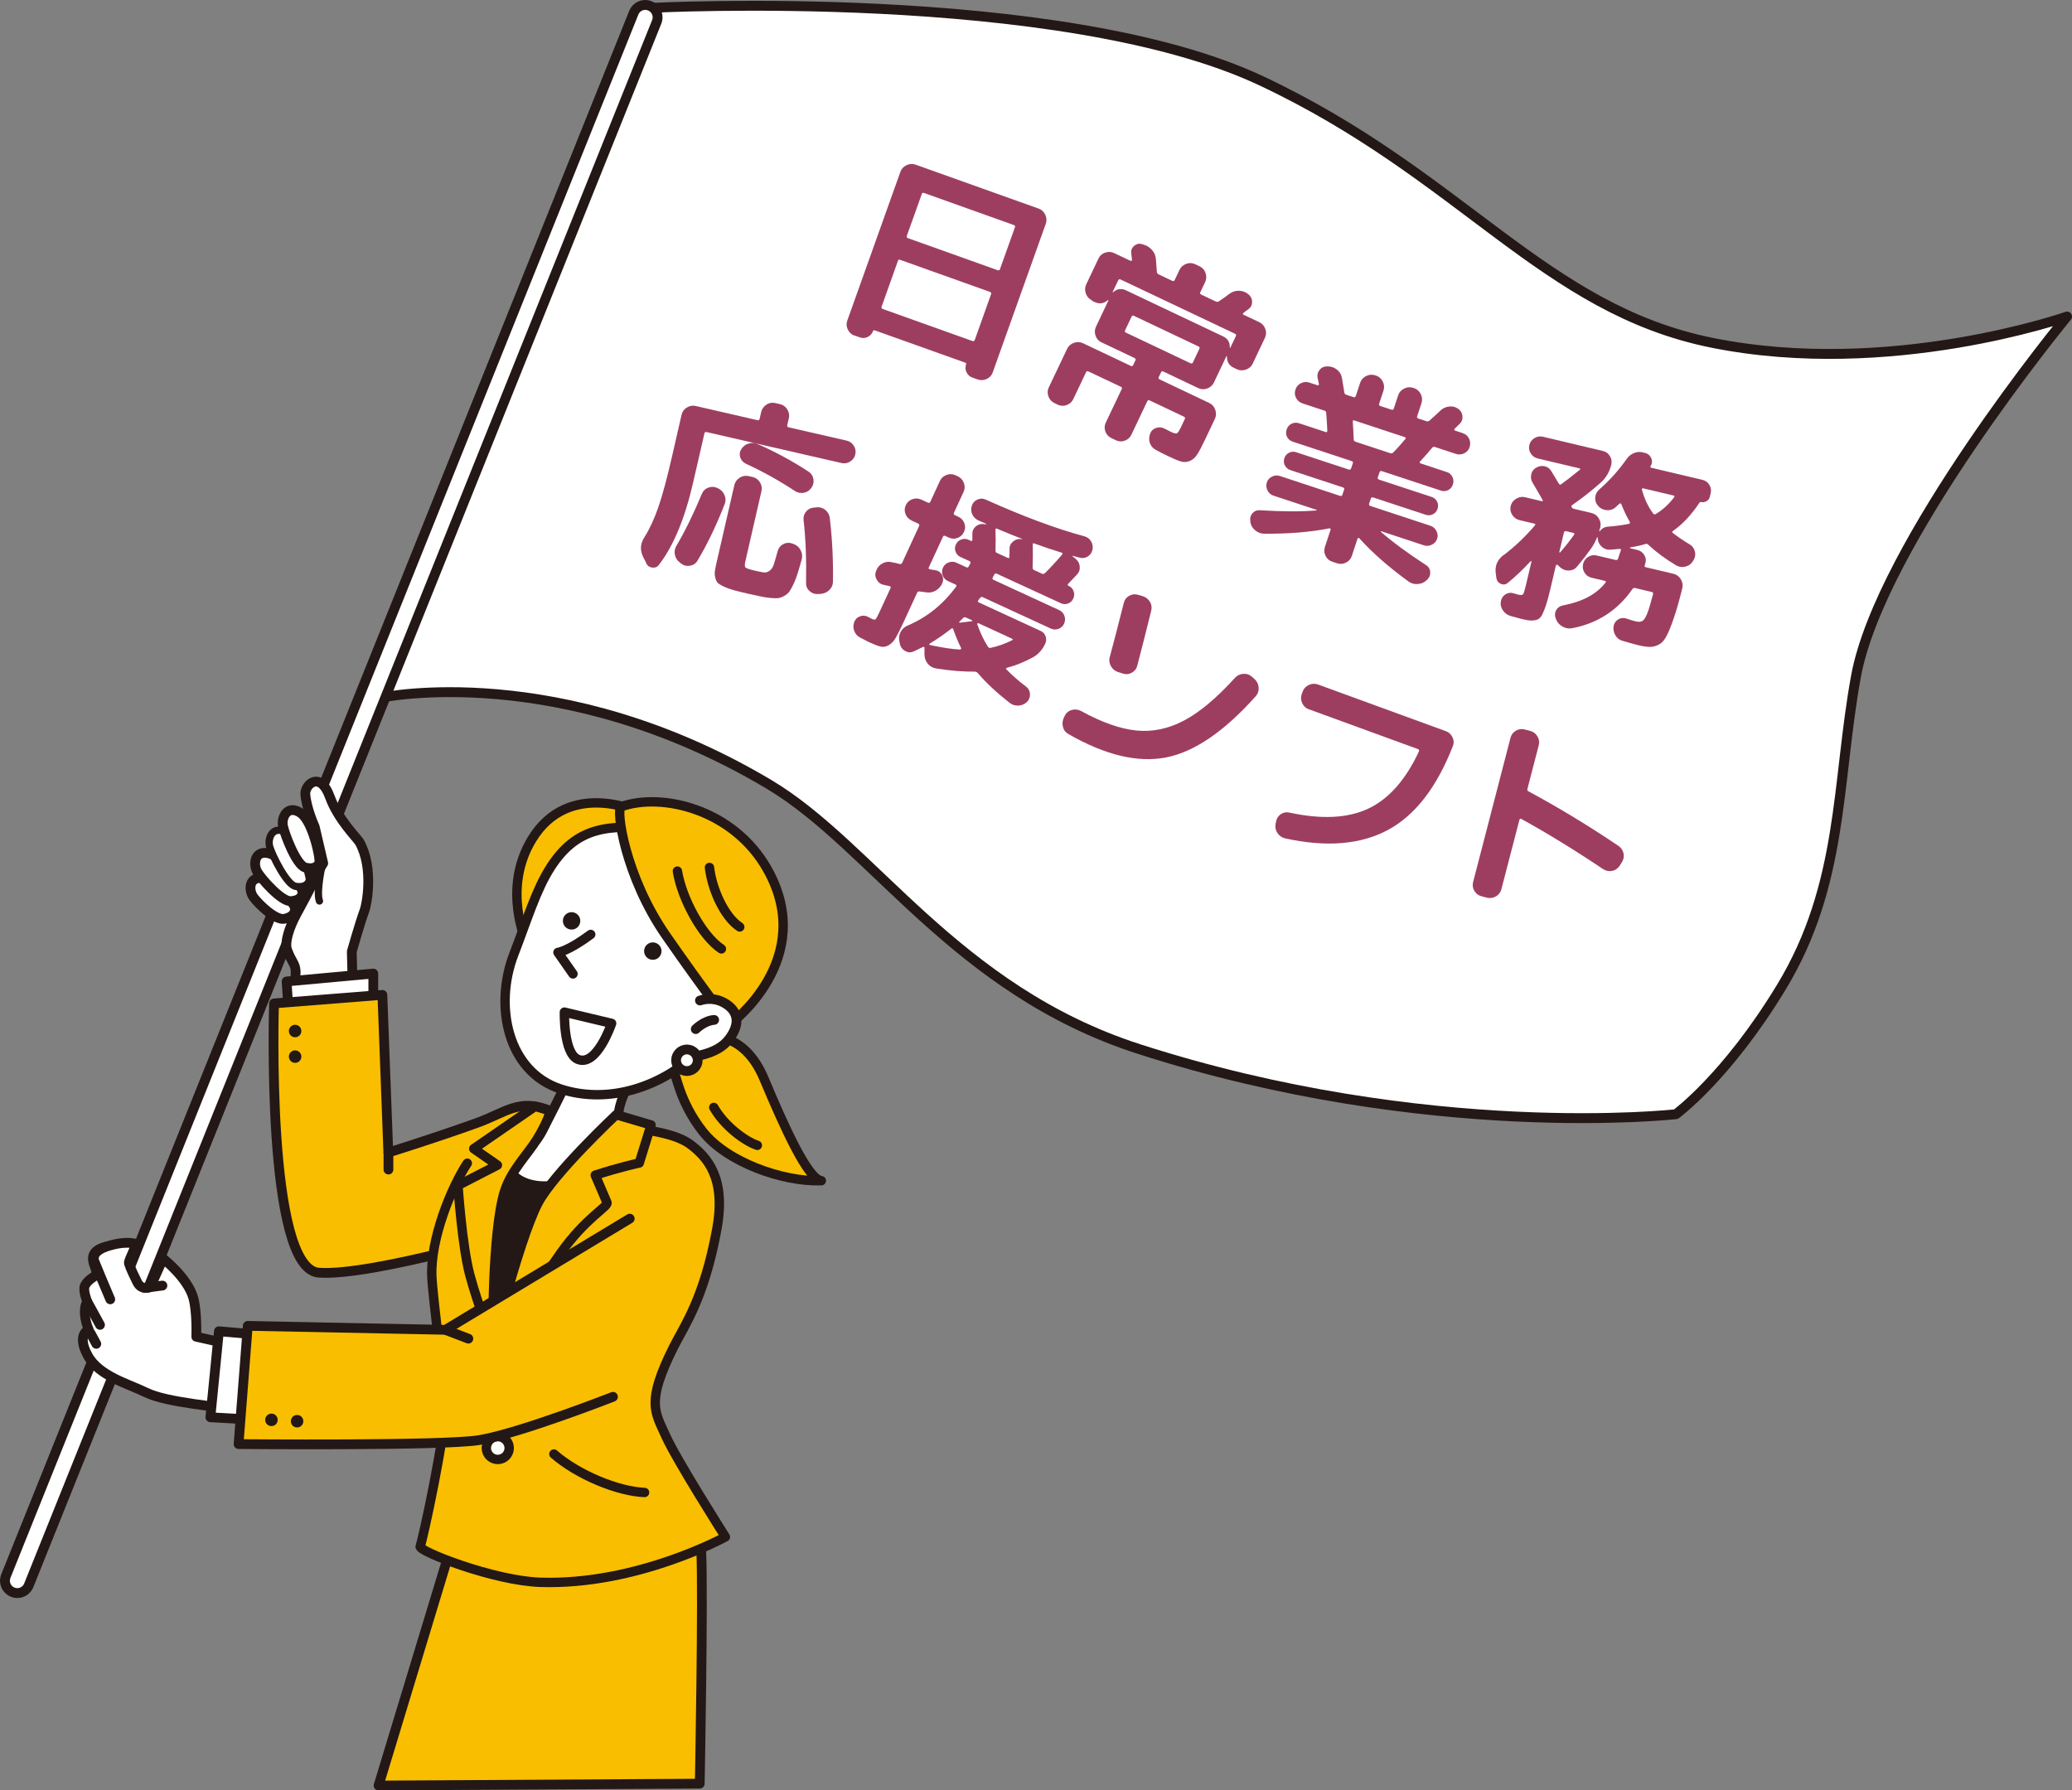<?xml version="1.0" encoding="UTF-8"?>
<svg id="b" data-name="レイヤー_2" xmlns="http://www.w3.org/2000/svg" width="335.25" height="289.72" viewBox="0 0 335.25 289.72">
  <rect x="0" y="0" width="335.25" height="289.72" fill="#808080" stroke="none"/>
  <g id="c" data-name="_レイヤー_1">
    <g>
      <g>
        <path d="M105.25,1.28s66.31-3.51,98.83,11.8c32.52,15.3,45.69,36.92,72.98,42.4,28.76,5.78,57.39-4.26,57.39-4.26,0,0-30.21,36.66-34.16,58.26-3.13,17.18-2.01,33.65-12.05,50.23-8.84,14.59-17.08,20.59-17.08,20.59,0,0-40.18,4.52-86.89-10.55-29.76-9.6-43.1-32.88-59.9-42.86-33.79-20.09-62.49-14.03-62.49-14.03L105.25,1.28Z" fill="#fff" stroke="#231815" stroke-linecap="round" stroke-linejoin="round" stroke-width="1.6"/>
        <g>
          <line x1="104.4" y1="2.8" x2="2.8" y2="255.79" fill="none" stroke="#231815" stroke-linecap="round" stroke-linejoin="round" stroke-width="5.59"/>
          <line x1="104.4" y1="2.8" x2="2.8" y2="255.79" fill="none" stroke="#fff" stroke-linecap="round" stroke-linejoin="round" stroke-width="2.4"/>
        </g>
        <path d="M57.19,165.04l-.27-11.05s1.22-4.36,2.07-6.7c.34-.93,1.5-6.79-.8-10.98-.35-.63-3.48-3.67-4.8-7.3-1.62-4.46-4.07-1.98-3.99-.55.13,2.25,1.52,5.33,1.52,5.33l1.38,5.9s-.61.89-1.54,2.87c-.78,1.69-2.2,4.26-2.79,5.36-1.19,2.19-1.95,4.6-1.51,5.79.74,2.02,1.32,2.17,1.38,3.49s-.97,9.11-.97,9.11l10.31-1.28h0Z" fill="#fff" stroke="#231815" stroke-linecap="round" stroke-linejoin="round" stroke-width="1.58"/>
        <path d="M48.99,138.56l1.71,2.71" fill="#fff" stroke="#231815" stroke-linecap="round" stroke-linejoin="round" stroke-width="1.18"/>
        <path d="M46.04,139.95c.6.43.99,2.66,3,3.02" fill="#fff" stroke="#231815" stroke-linecap="round" stroke-linejoin="round" stroke-width="1.18"/>
        <path d="M43.83,141.93s2.39,2.95,4.15,2.99" fill="#fff" stroke="#231815" stroke-linecap="round" stroke-linejoin="round" stroke-width="1.18"/>
        <path d="M50.22,134.98s1.5,3.01,1.6,3.61" fill="none" stroke="#231815" stroke-linecap="round" stroke-linejoin="round" stroke-width="1.18"/>
        <path d="M42.71,142.09c-2.53-.36-2.52,1.99-1.68,3.12s3.54,3.76,4.99,3.47c1.45-.29,1.77-1.09,1.71-1.71-.06-.62-2.67-4.53-5.02-4.87h0Z" fill="#fff" stroke="#231815" stroke-linecap="round" stroke-linejoin="round" stroke-width="1.58"/>
        <path d="M43.71,138.15c-2.44-.75-2.8,1.57-2.14,2.82.66,1.24,3.96,4.91,5.44,4.85s1.92-.81,1.95-1.43-2.99-5.53-5.25-6.24h0Z" fill="#fff" stroke="#231815" stroke-linecap="round" stroke-linejoin="round" stroke-width="1.58"/>
        <path d="M46.31,134.71c-2.23-1.24-3.06.97-2.67,2.32s2.74,6.16,4.2,6.4c1.46.24,2.05-.4,2.2-1s-1.65-6.57-3.73-7.72Z" fill="#fff" stroke="#231815" stroke-linecap="round" stroke-linejoin="round" stroke-width="1.18"/>
        <path d="M48.65,131.56c-2.12-1.43-3.14.69-2.87,2.07s2.18,6.38,3.61,6.75,2.07-.21,2.28-.8c.21-.58-1.06-6.7-3.03-8.02h0Z" fill="#fff" stroke="#231815" stroke-linecap="round" stroke-linejoin="round" stroke-width="1.58"/>
        <path d="M52.22,139.48s-1.12,4.84-.53,6.32" fill="#fff" stroke="#231815" stroke-linecap="round" stroke-linejoin="round" stroke-width="1.18"/>
        <polyline points="46.85 166 46.37 158.82 60.4 157.54 60.4 163.87" fill="#fff" stroke="#231815" stroke-linecap="round" stroke-linejoin="round" stroke-width="1.58"/>
        <path d="M85.68,198.93s-25.51,7.65-34.11,7.01c-8.61-.64-7.23-43.57-7.23-43.57l17.53-1.38.96,25.51s7.43-2.3,14.39-4.81c4.64-1.67,6.76-4.01,11.81-1.94" fill="#f9be00" stroke="#231815" stroke-linecap="round" stroke-linejoin="round" stroke-width="1.58"/>
        <path d="M113.46,250.9c.34,7.42-.24,37.73-.24,37.73l-51.97.3,11.64-38.37,40.57.34Z" fill="#f9be00" stroke="#231815" stroke-linecap="round" stroke-linejoin="round" stroke-width="1.58"/>
        <path d="M110.93,167.4c3.83,0,9.42-.61,12.7,7.19,3.28,7.81,7.09,16.25,9.26,16.47-6.2.22-15.26-2.98-19.18-7.95-3.91-4.97-4.33-9.59-4.82-10.04" fill="#f9be00" stroke="#231815" stroke-linecap="round" stroke-linejoin="round" stroke-width="1.52"/>
        <path d="M115.49,179.2c1.69,2.98,5.03,5.46,7.05,6.14" fill="#f9be00" stroke="#231815" stroke-linecap="round" stroke-linejoin="round" stroke-width="1.52"/>
        <path d="M88.68,180.31c2.4.19,13.36,2.26,13.36,2.26,0,0,6.72.44,9.59,2.57,2.87,2.13,5.85,5.53,4.36,13.71-2.06,11.34-5.31,15.73-7.01,19.13-4.5,9-2.98,10.52-1.28,14.35s9.67,16.37,9.67,16.37c0,0-14.24,7.85-29.92,7.35-7.63-.25-19.84-5.08-19.47-5.82.37-.74,4.34-19.08,4.12-23.42-.08-1.68-2.09-16.83-2.23-20.3-.24-6.02,3.14-14.36,5.74-18.28" fill="#f9be00" stroke="#231815" stroke-linecap="round" stroke-linejoin="round" stroke-width="1.52"/>
        <path d="M80.82,185.26s16.88,1.17,16.14.92-15.62,32.2-15.62,32.2c0,0-3.72-16.82-2.55-21.2,1.17-4.38,2.84-10.22,2.03-11.92Z" fill="#231815"/>
        <path d="M103.68,172.48s-5.43,6.9-3.01,10.62,1.49,1.7,1.49,1.7c0,0-3.45,6.95-13.82,7.12-6.5.11-7.18-5.22-7.18-5.22,0,0,4.03,1.24,6.63-3.78s5.7-11.49,5.7-11.49" fill="#fff" stroke="#231815" stroke-linecap="round" stroke-linejoin="round" stroke-width="1.52"/>
        <path d="M81.65,192.73c1.06-3.35,3.68-5.87,5.21-8.34,1.82-2.95,2.18-4.62,2.18-4.62l-2.45-.74-9.94,6.85,3.83,2.66-6.38,3.29s.66,9.79,1.91,14.45c1.49,5.53,3.72,10.84,3.72,10.84,0,0-.17-17.82,1.91-24.39h0Z" fill="#f9be00" stroke="#231815" stroke-linecap="round" stroke-linejoin="round" stroke-width="1.52"/>
        <path d="M103.49,131.43s-11.45-5.46-17.43,4.39c-4.87,8.02-.9,16.6-.9,16.6l18.33-20.99Z" fill="#f9be00" stroke="#231815" stroke-linecap="round" stroke-linejoin="round" stroke-width="1.52"/>
        <path d="M89.08,140.35c-2.34,3.62-3.79,8.5-5.94,14.06-3.26,8.46-.97,19.01,7.54,21.8,7.92,2.6,16.52-.49,21.99-5.77,3.65-3.53,8.17-11.43,8.79-17.21.61-5.78-5.63-18.07-14.39-19.01-8.76-.94-13.76-.42-17.99,6.12h0Z" fill="#fff" stroke="#231815" stroke-linecap="round" stroke-linejoin="round" stroke-width="1.52"/>
        <path d="M100.5,130.54c-.89.32.59,11.26,7.28,20.88,6.69,9.62,10.38,14.28,10.38,14.28,0,0,14.23-10.49,5.98-25.07-5.48-9.7-17.07-12.43-23.65-10.09h.01Z" fill="#f9be00" stroke="#231815" stroke-linecap="round" stroke-linejoin="round" stroke-width="1.52"/>
        <path d="M109.6,140.96c.72,4.44,3.99,10.51,7.12,12.59" fill="none" stroke="#231815" stroke-linecap="round" stroke-linejoin="round" stroke-width="1.52"/>
        <path d="M114.79,140.37c.4,3.45,2.35,7.95,4.9,9.63" fill="none" stroke="#231815" stroke-linecap="round" stroke-linejoin="round" stroke-width="1.52"/>
        <path d="M95.58,151.21c-3.71,2.75-5.3,2.91-5.3,2.91l2.43,3.48" fill="#fff" stroke="#231815" stroke-linecap="round" stroke-linejoin="round" stroke-width="1.52"/>
        <path d="M98.96,165.6s-2.4,7.1-5.46,5.82c-2.36-.98-2.18-7.64-2.18-7.64l7.64,1.82h0Z" fill="#fff" stroke="#231815" stroke-linecap="round" stroke-linejoin="round" stroke-width="1.52"/>
        <path d="M82.39,234.32c0,1.02-.83,1.85-1.85,1.85s-1.85-.83-1.85-1.85.83-1.85,1.85-1.85,1.85.83,1.85,1.85Z" fill="#fff" stroke="#231815" stroke-linecap="round" stroke-linejoin="round" stroke-width="1.52"/>
        <path d="M107.03,154.01c-.06.78-.73,1.36-1.51,1.3s-1.36-.73-1.3-1.51.73-1.36,1.51-1.3,1.36.73,1.3,1.51Z" fill="#231815"/>
        <path d="M93.89,149.12c-.06.78-.73,1.36-1.51,1.3s-1.36-.73-1.3-1.51.73-1.36,1.51-1.3,1.36.73,1.3,1.51Z" fill="#231815"/>
        <path d="M103.43,188.2l1.91-6.16-5.63-1.66s-10.14,9.5-12.65,14.3c-3.24,6.22-7.86,25.29-7.86,25.29,0,0,8.38-12.78,11.53-17.22,4-5.64,7.66-7.49,7.49-8.13l-1.91-4.46c3.92-1.28,7.12-1.97,7.12-1.97h0Z" fill="#f9be00" stroke="#231815" stroke-linecap="round" stroke-linejoin="round" stroke-width="1.52"/>
        <path d="M39.12,217.96l-7.36-1.65s.15-3.99-.48-6.27c-.91-3.28-4.89-6.38-4.89-6.38l-2.07,4.62s-1.41.62-2.11-.78c-.33-.65-1.13-2.3-1.35-3.05-.13-.47.99-2.2,1.11-3.19-2.15-.47-4.15.3-4.91.5-3.45.92-1.45,3.19-1.45,4.19,0,.72-1.21.81-1.87,2.08-.38.74.36,2.55.36,2.55-.03.12-.23.56-.26.67-.45,1.88.52,3.91.52,3.91,0,0-2.04.75-.17,4.18,1.81,3.34,6.5,4.55,9.43,5.99,3.44,1.68,11.54,2.21,16.42,3.08l-.93-10.46h0Z" fill="#fff" stroke="#231815" stroke-linecap="round" stroke-linejoin="round" stroke-width="1.58"/>
        <polyline points="41.49 215.95 35.42 215.42 34.04 229.34 40.37 229.7" fill="#fff" stroke="#231815" stroke-linecap="round" stroke-linejoin="round" stroke-width="1.58"/>
        <path d="M101.89,197.2l-29.81,17.99-31.99-.64-1.49,19.13s33.11.31,38.9-.64c6.48-1.06,21.68-7.01,21.68-7.01" fill="#f9be00" stroke="#231815" stroke-linecap="round" stroke-linejoin="round" stroke-width="1.58"/>
        <path d="M113.25,161.9c1.28-.41,2.7-.32,3.94.38,2.41,1.37,2.55,3.51.8,5.83-.96,1.28-2.44,2.13-4.68,2.66-.67.16-2.42-.13-2.81-.66" fill="#fff" stroke="#231815" stroke-linecap="round" stroke-linejoin="round" stroke-width="1.58"/>
        <path d="M112.57,166.53s1.38-1.38,2.98-1.49" fill="#fff" stroke="#231815" stroke-linecap="round" stroke-linejoin="round" stroke-width="1.58"/>
        <path d="M112.89,171.57c0,.97-.79,1.75-1.75,1.75s-1.75-.79-1.75-1.75.79-1.75,1.75-1.75,1.75.79,1.75,1.75Z" fill="#fff" stroke="#231815" stroke-linecap="round" stroke-linejoin="round" stroke-width="1.58"/>
        <line x1="62.85" y1="186.51" x2="62.85" y2="189.26" fill="none" stroke="#231815" stroke-linecap="round" stroke-linejoin="round" stroke-width="1.58"/>
        <line x1="72.08" y1="215.2" x2="75.78" y2="216.62" fill="none" stroke="#231815" stroke-linecap="round" stroke-linejoin="round" stroke-width="1.58"/>
        <path d="M17.84,210.26c-.27-.58-2.58-6.12-2.62-6.31-.32-1.38,1.47-2.02,1.84-2.18" fill="#fff" stroke="#231815" stroke-linecap="round" stroke-linejoin="round" stroke-width="1.58"/>
        <path d="M14.1,210.59c.31.59,2.08,3.8,2.08,3.8" fill="#fff" stroke="#231815" stroke-linecap="round" stroke-linejoin="round" stroke-width="1.58"/>
        <line x1="14.65" y1="215.73" x2="15.58" y2="217.46" fill="none" stroke="#231815" stroke-linecap="round" stroke-linejoin="round" stroke-width="1.58"/>
        <line x1="23.42" y1="208.4" x2="26.28" y2="208.03" fill="none" stroke="#231815" stroke-linecap="round" stroke-linejoin="round" stroke-width="1.58"/>
        <path d="M89.62,235.29c3.83,3.35,10.36,6.06,14.67,6.22" fill="none" stroke="#231815" stroke-linecap="round" stroke-linejoin="round" stroke-width="1.52"/>
        <circle cx="43.92" cy="229.76" r="1.01" fill="#231815"/>
        <path d="M49.08,229.98c0,.56-.45,1.01-1.01,1.01s-1.01-.45-1.01-1.01.45-1.01,1.01-1.01,1.01.45,1.01,1.01Z" fill="#231815"/>
        <path d="M48.76,166.84c0,.56-.45,1.01-1.01,1.01s-1.01-.45-1.01-1.01.45-1.01,1.01-1.01,1.01.45,1.01,1.01Z" fill="#231815"/>
        <path d="M48.76,170.98c0,.56-.45,1.01-1.01,1.01s-1.01-.45-1.01-1.01.45-1.01,1.01-1.01,1.01.45,1.01,1.01Z" fill="#231815"/>
      </g>
      <path d="M138.26,54.31c-.49-.17-.85-.5-1.08-.98-.24-.48-.27-.96-.09-1.45l8.59-24.07c.17-.49.51-.85.99-1.08.49-.23.98-.26,1.46-.09l19.91,7.11c.49.17.85.51,1.08.99.23.49.26.98.09,1.46l-8.59,24.07c-.17.49-.5.84-.99,1.06s-.97.24-1.46.07l-.86-.31c-.42-.15-.73-.44-.93-.85-.2-.42-.22-.84-.07-1.26.05-.15,0-.25-.18-.31l-14.56-5.2c-.17-.06-.28-.02-.33.13-.15.42-.44.73-.85.93-.42.2-.84.22-1.26.07l-.86-.31v.02ZM145.29,42.2l-2.64,7.41c-.07.19,0,.32.18.39l14.5,5.18c.19.07.32,0,.39-.18l2.64-7.41c.06-.17,0-.29-.2-.36l-14.5-5.18c-.19-.07-.32-.02-.38.15h.01ZM149.15,31.38l-2.42,6.77c-.07.19,0,.32.18.39l14.5,5.18c.19.07.32,0,.39-.18l2.42-6.77c.06-.17,0-.29-.2-.36l-14.5-5.18c-.19-.07-.32-.02-.38.15h.01Z" fill="#9d3e61"/>
      <path d="M176.66,48.59c-.47-.22-.79-.59-.97-1.1-.18-.51-.16-1,.06-1.47l1.98-4.18c.22-.47.58-.79,1.09-.96.5-.17.99-.15,1.46.08l2.62,1.24c.06.03.12.03.17,0,.05-.04.08-.08.08-.13,0-.15-.02-.35-.06-.59-.03-.24-.05-.41-.06-.51-.05-.47.1-.87.47-1.18.36-.31.76-.42,1.21-.3l.23.07c.56.14,1.03.42,1.41.84.39.42.61.91.67,1.46.02.23.04.58.08,1.05.04.47.07.82.08,1.05,0,.2.09.34.25.42l2.23,1.06c.18.09.32.04.41-.14l.77-1.62c.22-.47.58-.79,1.08-.98s.98-.17,1.45.05l.73.35c.47.22.79.59.96,1.09.17.51.15.99-.07,1.46l-.77,1.62c-.09.18-.04.32.14.4l2.38,1.13c.16.08.33.06.51-.06.07-.04.31-.21.72-.5s.72-.51.92-.67c.44-.34.94-.52,1.5-.52s1.07.16,1.5.49l.11.09c.38.3.58.7.59,1.2,0,.49-.17.88-.56,1.17-.08.06-.21.16-.4.3-.19.13-.33.24-.42.33-.16.12-.16.22,0,.3l2.53,1.2c.47.22.79.58.98,1.08s.17.98-.05,1.45l-1.98,4.18c-.22.47-.59.79-1.1.97-.51.18-1,.16-1.47-.06l-.52-.25c-.73-.35-1.09-.95-1.08-1.82-.03-.09-.06-.1-.09-.04l-2.01,4.24c-.22.47-.58.8-1.08.98-.5.19-.98.17-1.45-.05l-5.64-2.68c-.18-.09-.31-.05-.39.11l-.38.79c-.08.16-.02.29.16.37l8.02,3.81c.47.22.79.59.97,1.1.18.51.16,1-.06,1.47l-1.56,3.29c-.53,1.12-.96,1.94-1.29,2.45-.33.52-.73.87-1.2,1.07s-.94.23-1.43.09c-.48-.14-1.19-.43-2.12-.88-.67-.32-1.32-.65-1.95-1-.48-.25-.8-.62-.97-1.11s-.15-.99.04-1.5c.17-.47.49-.78.97-.94.47-.16.93-.12,1.37.11.32.17.66.35,1.02.52.49.23.81.31.97.24s.37-.4.64-.96l.65-1.37c.08-.16.02-.29-.16-.37l-5.52-2.62c-.18-.09-.31-.05-.39.11l-2.58,5.43c-.22.47-.58.79-1.07.97-.5.18-.98.15-1.44-.07l-.73-.35c-.47-.22-.79-.58-.97-1.07-.18-.49-.15-.98.07-1.44l2.58-5.43c.08-.16.02-.29-.16-.37l-5.22-2.47c-.18-.09-.31-.05-.39.11l-2.07,4.36c-.22.47-.58.79-1.08.97-.49.18-.98.15-1.44-.07l-.52-.25c-.47-.22-.8-.58-.98-1.08-.19-.5-.17-.98.05-1.45l2.97-6.25c.22-.47.59-.79,1.1-.97.51-.18,1-.16,1.47.06l7.72,3.66c.18.09.31.05.39-.11l.38-.79c.08-.16.02-.29-.16-.37l-2.99-1.42-2.35-1.11c-.47-.22-.79-.58-.96-1.09-.17-.5-.15-.99.08-1.46l2.01-4.24s0-.04-.02-.04h-.08c-.66.56-1.36.66-2.09.32l-.52-.25.02-.04ZM181.32,45.24c-.18-.09-.31-.05-.39.11l-.91,1.92s.02.05.11,0c.63-.55,1.33-.64,2.08-.28l15.68,7.44c.75.36,1.12.95,1.09,1.79,0,.03.02.05.04.07.02.02.03.02.04,0l.91-1.92c.08-.16.02-.29-.16-.37l-18.49-8.77h0ZM193.02,58.63l1.03-2.17c.09-.18.04-.32-.14-.4l-10.46-4.96c-.16-.08-.29-.02-.37.16l-1.03,2.17c-.09.18-.05.31.11.39l10.46,4.96c.18.09.32.04.4-.14h0Z" fill="#9d3e61"/>
      <path d="M202.32,84.44l-.02-.15c-.08-.48.04-.89.36-1.25s.72-.51,1.21-.47c3.62.22,6.67.23,9.13.03.03-.01.05-.03.05-.05s0-.04-.05-.05l-6.96-2.3c-.43-.14-.75-.42-.96-.85s-.25-.85-.11-1.28.42-.74.85-.95c.42-.2.85-.24,1.28-.09l9.72,3.21c.19.06.32,0,.38-.19l.28-.83c.06-.17,0-.29-.2-.35l-8.5-2.8c-.41-.13-.7-.39-.89-.76s-.21-.76-.08-1.16c.13-.41.38-.7.76-.89.37-.19.76-.21,1.16-.08l8.5,2.8c.19.06.32,0,.38-.19l.28-.83c.06-.17,0-.29-.2-.35l-9.52-3.14c-.43-.14-.73-.4-.92-.77-.19-.37-.21-.77-.07-1.2s.4-.74.79-.93c.38-.19.78-.22,1.19-.09l4.36,1.44c.15.05.23-.02.24-.2-.03-.84-.09-1.81-.18-2.9,0-.19-.1-.32-.27-.37l-3.56-1.17c-.47-.16-.82-.45-1.04-.88-.23-.43-.26-.88-.11-1.35s.45-.82.89-1.04.9-.26,1.37-.1l1.31.43c.17.06.25-.03.22-.25-.03-.2-.09-.5-.2-.92-.1-.48,0-.92.31-1.3.3-.39.71-.58,1.2-.58h.07c.55-.02,1.05.15,1.51.49.46.34.73.79.84,1.34l.39,2.37c0,.19.12.32.33.39l1.15.38c.19.06.32,0,.38-.19l.7-2.12c.16-.49.49-.86.97-1.1s.97-.28,1.46-.12l.13.04c.49.16.86.49,1.1.97s.28.97.12,1.46l-.7,2.12c-.06.19,0,.32.16.37l1.86.61c.17.06.29-.01.35-.2l.7-2.12c.16-.49.48-.86.97-1.1.48-.24.97-.28,1.46-.12l.13.04c.49.16.86.49,1.1.97s.28.97.12,1.46l-.7,2.12c-.06.19,0,.32.19.38l1.35.44c.15.05.31,0,.47-.13.1-.09.35-.31.76-.68.41-.36.71-.65.93-.87.39-.39.86-.63,1.42-.7.56-.08,1.06.04,1.5.35.41.28.64.66.7,1.16.06.49-.08.92-.44,1.28-.46.46-.74.74-.84.82-.04.04-.05.09-.03.15,0,.06.05.11.12.13l1.22.4c.47.16.82.45,1.04.89.22.44.25.9.1,1.37s-.45.81-.89,1.02-.89.24-1.36.08l-3.4-1.12c-.15-.05-.3,0-.45.17-.48.6-1.13,1.33-1.94,2.21-.04.04-.05.09-.03.15,0,.06.05.11.12.13l4.26,1.41c.41.13.71.39.9.78.19.38.22.79.08,1.22s-.4.73-.77.92c-.37.19-.77.21-1.2.07l-9.52-3.14c-.19-.06-.32,0-.37.16l-.28.83c-.06.19,0,.32.19.38l8.5,2.8c.41.13.7.39.89.76s.21.76.08,1.16c-.13.41-.39.7-.76.89s-.76.21-1.16.08l-8.5-2.8c-.19-.06-.32,0-.37.16l-.28.83c-.06.19,0,.32.19.38l9.72,3.21c.43.14.75.42.97.84s.26.84.12,1.26c-.14.43-.43.75-.85.96-.43.21-.85.25-1.28.11l-6.96-2.3s-.04.05-.03.1c1.93,1.68,4.38,3.49,7.35,5.41.39.25.61.61.65,1.09.04.48-.11.88-.46,1.22l-.11.11c-.41.39-.9.6-1.47.63-.57.04-1.07-.11-1.51-.44-3.21-2.34-5.85-4.66-7.91-6.95-.03-.06-.08-.08-.16-.07-.07.01-.12.05-.14.11l-.92,2.79c-.16.49-.48.86-.95,1.09-.47.24-.95.27-1.44.11l-.77-.25c-.49-.16-.86-.48-1.09-.95-.24-.47-.27-.95-.11-1.44l.92-2.79c.02-.06,0-.12-.05-.18-.05-.05-.11-.07-.17-.04-3,.6-6.5.89-10.53.87-.54-.01-1.03-.2-1.45-.55-.43-.35-.69-.81-.79-1.36l.02-.02ZM219.32,71.48l5.61,1.85c.21.07.38.03.5-.12.6-.59,1.25-1.32,1.97-2.19.09-.14.06-.23-.09-.28l-8.18-2.7c-.19-.06-.27,0-.25.2.05.63.1,1.6.15,2.89,0,.17.11.28.28.34h.01Z" fill="#9d3e61"/>
      <path d="M243.32,89.81c1.81-1.38,3.48-2.97,5.02-4.78.13-.15.1-.26-.1-.3l-2.37-.56c-.5-.12-.9-.4-1.19-.85-.29-.45-.37-.93-.25-1.43s.41-.9.87-1.18c.46-.28.94-.37,1.45-.25l2.73.65s.09,0,.13-.05c.05-.05.05-.09,0-.12-.37-.67-.92-1.62-1.65-2.85-.25-.43-.31-.88-.2-1.35s.38-.83.81-1.07c.43-.25.88-.32,1.35-.22s.83.37,1.08.79c.55.89.96,1.57,1.22,2.02.1.16.22.2.35.12.67-.47,1.67-1.25,3.02-2.34.14-.13.13-.21-.04-.25l-6.74-1.6c-.48-.11-.86-.38-1.13-.81-.27-.42-.35-.87-.23-1.36.11-.48.39-.86.82-1.12.43-.27.89-.34,1.37-.23l9.72,2.31c.48.11.86.39,1.12.82.27.43.34.89.23,1.37-.29,1.2-.87,2.19-1.74,2.95-1.35,1.21-2.87,2.41-4.57,3.6-.16.08-.19.2-.09.36.08.14.2.22.36.26l2.83.67c.5.12.9.41,1.18.87s.37.94.25,1.45c-.02.07-.05.16-.09.29s-.07.23-.09.29c.02.03.05.05.09.06.34-.47.8-.72,1.36-.75,1.2-.09,2.32-.24,3.37-.45.07,0,.12-.05.14-.14.02-.09.01-.16-.02-.21-.5-.83-.94-1.77-1.35-2.82-.03-.08-.07-.12-.14-.14s-.13,0-.19.06c-.15.15-.37.35-.66.61-.41.34-.88.48-1.44.42-.55-.06-1-.29-1.34-.7-.35-.38-.5-.84-.46-1.36.04-.52.27-.95.67-1.3,1.63-1.42,3.11-3.07,4.44-4.95.32-.46.74-.78,1.27-.97s1.06-.18,1.59.01l.23.05c.43.15.72.44.89.87.16.43.12.84-.13,1.22-.08.14-.04.23.11.27l8.28,1.96c.48.11.85.38,1.11.8.26.42.33.87.22,1.35l-.14.59c-.07.31-.25.54-.53.71-.28.16-.58.21-.88.14-.11-.03-.2.01-.27.11-1.3,1.96-2.72,3.48-4.28,4.57-.16.1-.17.22-.01.34.94.71,1.84,1.32,2.69,1.82.45.27.73.65.86,1.14.13.49.06.96-.21,1.41l-.11.18c-.27.45-.67.74-1.2.88s-1.03.07-1.5-.2c-1.71-1.01-3.22-2.13-4.55-3.37-.09-.11-.24-.14-.47-.08-.63.2-1.43.38-2.42.54-.03.02-.04.04-.05.07s0,.05.02.06l1.18.28c.5.12.89.41,1.15.86.26.46.3.93.11,1.42l-.05.2c-.09.17-.03.27.17.32l4.47,1.06c.5.12.9.41,1.18.87s.37.94.25,1.45c-.48,1.94-.92,3.51-1.32,4.68-.4,1.18-.77,2.14-1.14,2.89-.36.75-.78,1.25-1.26,1.52s-.96.41-1.44.42c-.48.01-1.11-.07-1.9-.26-.5-.12-1.38-.36-2.64-.73-.5-.14-.88-.44-1.14-.9s-.36-.94-.28-1.45c.09-.49.34-.86.75-1.11s.85-.3,1.32-.14c.71.24,1.21.39,1.52.46.46.11.82.08,1.08-.07.26-.16.52-.57.78-1.22.26-.66.57-1.7.94-3.14.04-.17-.04-.29-.23-.33l-2.66-.63c-.2-.05-.35,0-.46.17-2.39,3.44-5.64,5.54-9.76,6.33-.56.1-1.08,0-1.58-.29s-.85-.7-1.04-1.24l-.04-.11c-.17-.46-.14-.89.1-1.3s.6-.66,1.08-.75c3.15-.6,5.44-1.82,6.88-3.68.13-.15.09-.26-.1-.3l-2.17-.51c-.48-.11-.86-.39-1.12-.82-.27-.43-.34-.9-.22-1.41.11-.48.38-.86.81-1.13.42-.27.88-.35,1.39-.23l3.09.73c.15.04.27-.04.37-.23.03-.13.1-.35.2-.65.11-.3.19-.53.25-.7.04-.15-.03-.23-.19-.22-.19.02-.46.05-.81.07s-.59.04-.71.06c-.52.04-.97-.11-1.37-.46-.39-.35-.62-.79-.67-1.34-.01-.05,0-.11,0-.17-.02-.03-.05-.05-.09-.06-.29.72-.62,1.33-.99,1.85-.72,1.01-1.47,1.98-2.25,2.9-.33.41-.76.62-1.3.65-.54.02-1.01-.14-1.41-.49l-.46-.42s-.09-.04-.15-.02c-.06.02-.1.06-.12.13l-.93,3.94c-.25,1.07-.48,1.91-.68,2.51s-.41,1.11-.62,1.52c-.21.41-.48.67-.81.78s-.67.15-1.02.14-.85-.1-1.49-.25c-.15-.04-.77-.21-1.86-.51-.49-.16-.89-.47-1.19-.92s-.4-.93-.3-1.44c.09-.49.34-.86.75-1.12s.85-.31,1.32-.16c.21.07.46.14.75.21.39.09.65.08.76-.05.11-.12.26-.59.45-1.4l.92-3.88s0-.07-.03-.09-.06-.02-.09,0c-1.27,1.36-2.51,2.54-3.72,3.53-.34.27-.71.32-1.11.15-.4-.16-.64-.46-.72-.9l-.1-.75c-.19-1.23.23-2.24,1.27-3.03h.02ZM253.04,86.19l-.74,3.12s0,.08.03.09c.03.02.06.02.09,0,.82-.94,1.58-1.9,2.28-2.89.08-.14.03-.24-.14-.28l-1.15-.27c-.2-.05-.32.03-.37.23h0ZM265.86,79.02c-.07-.02-.12,0-.17.06s-.06.11-.02.17c.39,1.46.99,2.73,1.8,3.83.12.17.26.2.43.1,1.13-.68,2.12-1.58,2.96-2.7.13-.15.09-.26-.1-.3l-4.9-1.16h0Z" fill="#9d3e61"/>
      <path d="M104.57,91.12l-.5-.98c-.55-1.12-.48-2.2.22-3.24.84-1.35,1.59-2.97,2.24-4.86.65-1.88,1.38-4.59,2.19-8.12l1.56-6.81c.12-.5.4-.9.86-1.17.46-.28.94-.36,1.44-.24l9.97,2.29c.2.05.32-.03.36-.23l.25-1.09c.12-.5.4-.9.84-1.19.45-.29.92-.38,1.43-.26l.79.18c.5.12.89.4,1.17.86s.36.94.24,1.44l-.25,1.09c-.05.2.03.32.23.36l9.38,2.15c.48.11.87.38,1.15.82.28.43.36.9.25,1.41-.12.5-.4.89-.84,1.16-.44.27-.91.35-1.39.24l-21.82-5.01c-.2-.05-.32.02-.36.2l-1.83,7.96c-1.33,5.81-3.17,10.24-5.51,13.29-.27.38-.64.53-1.1.48-.46-.06-.79-.3-1-.71l.03-.02ZM116.01,78.94l.16.07c.48.23.83.59,1.05,1.09s.23.99.03,1.48c-1.34,3.43-2.8,6.48-4.39,9.14-.26.45-.66.72-1.19.82s-1,0-1.42-.31l-.23-.19c-.44-.31-.71-.73-.82-1.26s-.02-1.03.27-1.5c1.41-2.4,2.77-5.19,4.1-8.38.2-.48.55-.82,1.03-.99.48-.18.95-.17,1.41.03ZM121.25,96.12c-1.05-.24-1.87-.44-2.46-.6-.59-.16-1.13-.35-1.63-.58s-.84-.44-1.02-.61c-.18-.18-.32-.47-.41-.86-.1-.39-.11-.78-.05-1.15.06-.38.17-.91.33-1.59l2.81-12.24c.12-.5.4-.9.86-1.19s.94-.37,1.45-.26l.66.15c.5.12.89.4,1.17.86s.36.94.24,1.44l-2.59,11.29c-.13.57-.13.92.02,1.06s.71.32,1.69.54c.66.15,1.11.24,1.36.26.25.02.52-.07.83-.28s.53-.54.68-1,.37-1.19.64-2.19c.14-.5.43-.87.88-1.11s.92-.29,1.41-.13l.29.1c.51.19.89.52,1.14,1.01.25.48.3.99.16,1.51-.26.91-.47,1.66-.66,2.26-.18.59-.4,1.15-.64,1.67-.25.52-.47.92-.66,1.2s-.46.52-.8.72c-.35.2-.66.32-.93.37-.28.05-.69.05-1.25,0-.55-.05-1.07-.12-1.54-.22s-1.13-.24-1.96-.43h-.02ZM120.65,75.02c-.44-.22-.73-.55-.88-1.02-.15-.46-.1-.89.16-1.3.29-.46.68-.77,1.18-.92s.99-.13,1.47.08c2.75,1.19,5.5,2.67,8.23,4.45.44.29.71.69.8,1.21s-.02.99-.33,1.43-.72.7-1.24.79c-.52.09-1,0-1.44-.3-2.45-1.62-5.1-3.1-7.96-4.42h.01ZM132.1,82.09c.55-.06,1.03.09,1.44.43.42.35.66.79.72,1.31.4,3.39.57,6.83.51,10.3,0,.53-.2.98-.59,1.35-.39.37-.85.58-1.39.62l-.49.03c-.51.02-.96-.15-1.34-.5s-.56-.78-.54-1.28c.07-3.84-.06-7.23-.4-10.17-.06-.52.06-.98.39-1.38.32-.4.74-.62,1.26-.66l.42-.04h0Z" fill="#9d3e61"/>
      <path d="M147.46,84.2c-.45-.21-.77-.55-.95-1.03-.19-.48-.17-.96.05-1.43s.57-.79,1.06-.96c.49-.17.96-.15,1.41.05l1.1.51c.18.08.32.04.4-.15l1.55-3.37c.22-.47.58-.79,1.08-.97s.99-.16,1.46.06l.34.16c.47.22.8.57.99,1.07s.18.98-.04,1.45l-1.55,3.37c-.08.18-.05.31.12.39l.58.27c.47.22.79.56.97,1.04.18.48.16.95-.06,1.42s-.56.79-1.04.97-.95.16-1.42-.06l-.58-.27c-.16-.08-.28-.03-.36.13l-2.29,4.97c-.08.16-.02.26.16.3.51.08.8.14.9.15.47.07.82.3,1.05.71.23.41.27.83.12,1.28-.2.53-.54.95-1.03,1.26-.49.31-1.01.42-1.57.34-.07,0-.24-.03-.51-.07-.27-.04-.47-.06-.61-.08-.18-.03-.31.03-.39.19l-2.09,4.54c-.58,1.25-1.03,2.16-1.35,2.72-.32.57-.71.98-1.15,1.24-.44.26-.88.33-1.32.23s-1.06-.34-1.88-.72c-.12-.06-.6-.3-1.44-.74-.46-.24-.78-.6-.96-1.09-.18-.49-.17-.98.02-1.46.18-.44.49-.74.95-.9.46-.16.89-.12,1.3.12.08.04.19.09.32.16.13.07.21.12.25.14.31.14.51.16.62.06.11-.1.33-.51.66-1.22l1.75-3.8c.09-.18.03-.3-.18-.34l-.91-.2c-.52-.11-.9-.4-1.15-.86s-.28-.92-.09-1.38l.04-.09c.18-.51.52-.89,1.01-1.15.49-.26.99-.32,1.5-.18.14.02.36.06.65.13s.5.13.63.16c.18.03.32-.04.4-.22l2.74-5.95c.07-.16.02-.29-.16-.37l-1.1-.51v-.02ZM159.01,96.63c-.16-.08-.31-.03-.43.13-.04.03-.09.09-.16.19-.07.09-.11.16-.13.2-.12.14-.08.26.1.34l10,4.61c.39.18.65.47.79.87s.12.79-.06,1.18c-.45.98-1.1,1.71-1.94,2.19-1.43.78-2.84,1.35-4.25,1.72-.06.02-.11.06-.14.1-.03.05-.03.09.03.14.96.99,2.03,1.93,3.23,2.83.38.3.58.7.6,1.19.02.49-.13.91-.47,1.25-.4.39-.87.59-1.42.61-.54.02-1.02-.14-1.44-.48-2.08-1.63-3.77-3.21-5.09-4.76-.15-.17-.31-.25-.48-.26-1.82.03-3.91-.14-6.27-.51-.56-.08-1.01-.34-1.36-.76-.35-.42-.53-.92-.54-1.49v-1.07c.02-.07,0-.12-.08-.16-.07-.03-.13-.03-.17,0-.64.32-1.16.57-1.53.74-.46.19-.91.16-1.35-.09s-.73-.61-.84-1.11l-.09-.45c-.12-.55-.05-1.06.21-1.54.26-.48.64-.82,1.16-1.03,3.08-1.31,5.68-3.39,7.79-6.26.13-.17.1-.29-.09-.37l-1.2-.55c-.41-.19-.7-.49-.86-.92-.16-.42-.15-.84.04-1.25.19-.41.5-.69.93-.85.43-.16.85-.15,1.26.04l1.59.74c.18.08.32.04.4-.15.03-.06.07-.14.13-.24s.1-.17.11-.21c.08-.18.05-.31-.12-.39l-1.44-.66c-.39-.18-.66-.46-.81-.86-.15-.39-.14-.78.04-1.17s.47-.66.87-.81.8-.13,1.19.05l.34.16c.18.08.27.03.27-.17v-.9c-.02-.5.16-.92.53-1.24s.81-.46,1.3-.4l.38.06s0-.06,0-.11c-.14-.07-.35-.16-.62-.27-.27-.11-.48-.2-.62-.27-.47-.22-.8-.56-1-1.02s-.21-.93-.04-1.4c.16-.45.46-.77.91-.96s.89-.19,1.32.01c6.12,2.75,11.43,4.72,15.93,5.93.49.13.86.4,1.11.81s.33.86.24,1.34c-.1.48-.34.85-.74,1.11-.39.26-.83.34-1.29.22-.49-.13-.86-.22-1.13-.3-.04-.02-.07-.01-.08.02s0,.06.04.07l.4.33c.42.32.67.73.73,1.25.06.51-.08.96-.43,1.34-.3.33-.78.84-1.45,1.53-.11.12-.09.22.05.29l.06.03c.39.18.65.47.79.87s.12.79-.06,1.18-.46.65-.85.8c-.39.14-.78.13-1.16-.05l-10.4-4.79c-.16-.08-.29-.01-.39.19-.03.06-.07.14-.13.24s-.1.17-.11.21c-.08.16-.03.28.13.36l10.64,4.91c.41.19.69.5.84.93s.13.85-.06,1.26-.49.69-.91.84c-.42.15-.83.14-1.24-.05l-11.04-5.09h.02ZM155.34,105.09s.1-.02.14-.06.05-.09.03-.15c-.47-.96-.9-1.98-1.27-3.04-.07-.18-.17-.22-.32-.11-1.17.92-2.33,1.73-3.49,2.41-.09.08-.09.16,0,.23,1.94.42,3.57.67,4.9.74v-.02ZM157.26,100.37l-.98-.45c-.16-.08-.31-.05-.45.09l-.61.61s-.04.04-.02.08c.02.04.05.07.1.06l1.97-.24s.05-.03.05-.07,0-.06-.06-.08h0ZM158.29,100.84s-.08,0-.13.03c-.04.04-.06.08-.05.11.48,1.39,1.05,2.61,1.73,3.66.1.17.24.23.43.2,1.18-.25,2.34-.66,3.47-1.23.17-.1.17-.18,0-.26l-5.46-2.52h.01ZM161.34,89.49l1.72.79c.18.08.27.04.25-.14,0-.12,0-.33.03-.62,0-.29,0-.5,0-.63-.02-.5.17-.92.56-1.25s.83-.47,1.32-.41l.14.03s.03,0,.04-.02c0-.02,0-.04-.02-.04-1.29-.49-2.64-1.04-4.07-1.65-.16-.08-.24-.01-.24.19.04,1.21.04,2.34,0,3.38,0,.17.08.3.27.38h0ZM167.34,87.94c-.16-.08-.24-.01-.24.19.03.96.02,2.21-.02,3.75,0,.17.07.29.24.37l1.26.58c.18.08.34.06.48-.08.8-.77,1.74-1.78,2.8-3.02.05-.05.06-.11.05-.18-.02-.07-.06-.11-.13-.12-1.37-.41-2.85-.91-4.44-1.49h0Z" fill="#9d3e61"/>
      <path d="M203.04,109.94c.37.36.58.81.61,1.34s-.12.99-.47,1.38c-5.1,5.72-9.95,9.02-14.52,9.91-4.58.89-9.84-.37-15.8-3.79-.46-.26-.75-.64-.88-1.17-.13-.52-.07-1.02.16-1.49l.18-.38c.24-.44.61-.73,1.11-.86s.98-.08,1.46.16c3.37,1.85,6.36,2.91,8.98,3.17,2.62.26,5.2-.28,7.74-1.63,2.54-1.35,5.28-3.66,8.23-6.92.36-.37.8-.58,1.33-.62.52-.04.98.11,1.37.45l.5.45h0ZM179.57,106.29c.61-2.26,1.36-5.16,2.26-8.72.12-.51.41-.89.86-1.15s.93-.32,1.42-.18l.77.23c.51.15.9.46,1.18.91.27.45.34.94.2,1.47-.88,3.57-1.63,6.52-2.25,8.86-.12.51-.42.89-.89,1.15s-.95.3-1.45.13l-.8-.25c-.5-.17-.88-.49-1.13-.96-.26-.47-.32-.97-.18-1.49h.01Z" fill="#9d3e61"/>
      <path d="M211.77,114.79c-.49-.18-.84-.51-1.07-1-.23-.49-.25-.98-.08-1.47l.15-.41c.18-.49.51-.84,1-1.07s.98-.25,1.47-.08l20.71,7.56c.49.18.84.51,1.07,1,.23.49.24.98.04,1.45-2.6,6.65-6.09,11.16-10.49,13.53-4.4,2.37-9.94,2.83-16.62,1.37-.53-.12-.95-.41-1.25-.85-.3-.45-.41-.94-.31-1.48l.08-.4c.09-.5.34-.89.75-1.18.42-.29.88-.38,1.39-.27,5.2,1.13,9.45.92,12.76-.63s6.05-4.63,8.21-9.26c.07-.19.02-.32-.15-.38l-17.67-6.45v.02Z" fill="#9d3e61"/>
      <path d="M239.7,145.03c-.5-.13-.88-.42-1.15-.87-.27-.45-.33-.93-.2-1.43l6.05-23.34c.13-.5.42-.88.87-1.15.45-.27.93-.33,1.43-.2l.88.23c.5.13.89.42,1.17.88s.35.93.22,1.44l-1.83,7.06c-.05.2,0,.33.14.39,4.86,2.61,9.72,5.56,14.59,8.84.43.3.71.71.82,1.22.11.52.01,1-.29,1.46l-.36.57c-.3.43-.7.7-1.2.8s-.97,0-1.41-.26c-4.7-3.15-9.13-5.87-13.3-8.16-.06-.04-.12-.04-.18,0s-.1.1-.11.16l-2.92,11.24c-.13.5-.43.88-.89,1.15-.46.26-.95.33-1.45.2l-.88-.23h0Z" fill="#9d3e61"/>
    </g>
  </g>
</svg>